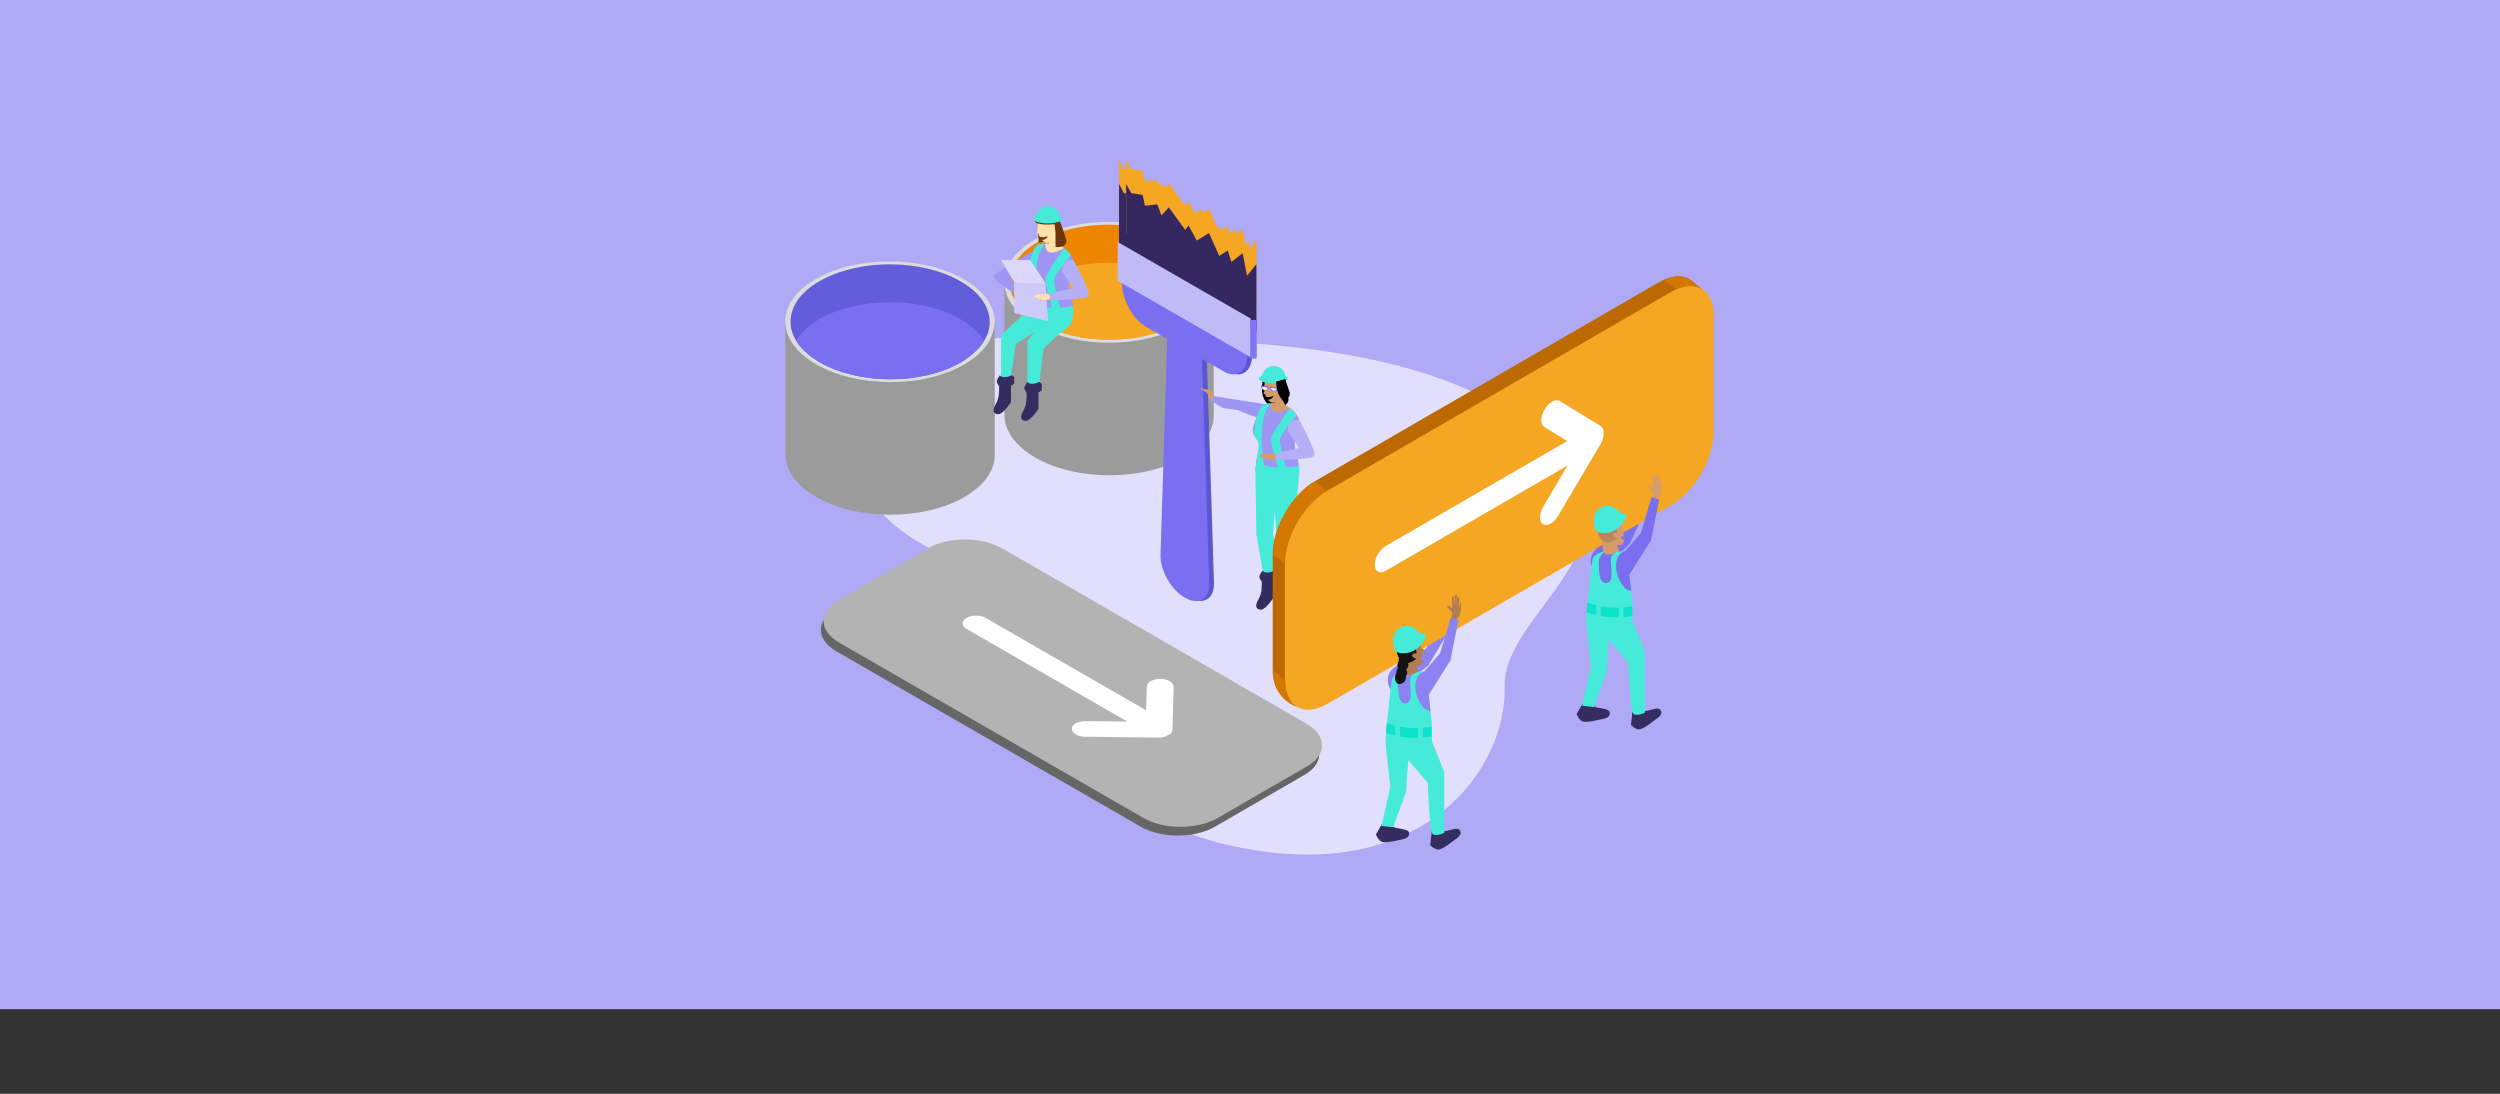 <svg xmlns="http://www.w3.org/2000/svg" id="Capa_1" viewBox="0 0 1090 476.9"><rect x="0" y="0" width="1090" height="476.9" fill="#333333" stroke="none"/><defs><style>.cls-1{fill:none;}.cls-2{fill:#cdc9f9;}.cls-3{fill:#ba865e;}.cls-4{fill:#352861;}.cls-5{fill:#bb6900;}.cls-6{fill:#e2dffc;}.cls-7{fill:#8277f1;}.cls-8{fill:#7a6ff0;}.cls-9{fill:#d49c6b;}.cls-10{fill:#c0bbf8;}.cls-11{fill:#9b9b9b;}.cls-12{fill:#ed8500;}.cls-13{fill:#dbd8fb;}.cls-14{fill:#5a57d0;}.cls-15{fill:#615ddb;}.cls-16{fill:#b47d4f;}.cls-17{fill:#8c82f2;}.cls-18{fill:#fff;}.cls-19{fill:#666;}.cls-20{fill:#938af3;}.cls-21{fill:#d47700;}.cls-22{fill:#b5aff7;}.cls-23{fill:#afa9f6;}.cls-24{fill:#b3b3b3;}.cls-25{fill:#9e96f4;}.cls-26{fill:#352c60;}.cls-27{fill:#131313;}.cls-28{fill:#0be3cd;}.cls-29{fill:#46ead9;}.cls-30{fill:#dcdcdc;}.cls-31{fill:#f5a623;}.cls-32{fill:#6c3506;}.cls-33{fill:#ffe1a9;}</style></defs><rect class="cls-23" width="1090" height="440"></rect><path class="cls-6" d="M664.7,184.1c66.6,48.2-9.8,80.3-8.7,115.3s-34.8,88.2-119.9,69.2c-85.1-18.9-45.1-95-120.6-125-75.4-30-40.2-97.7,27.4-96.3,67.6,1.4,164.8-4.5,221.8,36.7Z"></path><path class="cls-30" d="M529.2,122.7v.8c-.2,6.6-4.6,13.1-13.2,18.2-17.8,10.3-46.7,10.3-64.6,0-8.8-5.1-13.3-11.7-13.5-18.4v-.6c.1-6.6,4.5-13.2,13.2-18.2,17.8-10.3,46.7-10.3,64.6,0,8.8,5.1,13.3,11.7,13.5,18.3Z"></path><path class="cls-12" d="M527,122.7v.7c0,2.7-.9,5.4-2.4,7.9-2.1,3.4-5.5,6.6-10.2,9.4-16.9,9.8-44.4,9.8-61.4,0-4.8-2.8-8.3-6-10.4-9.5-1.6-2.6-2.4-5.3-2.4-8v-.6c.1-6.3,4.3-12.6,12.6-17.3,16.9-9.8,44.4-9.8,61.4,0,8.4,4.8,12.7,11.1,12.8,17.5Z"></path><path class="cls-31" d="M524.6,131.4c-2.1,3.4-5.5,6.6-10.2,9.4-16.9,9.8-44.4,9.8-61.4,0-4.8-2.8-8.3-6-10.4-9.5,2.1-3.4,5.5-6.6,10.2-9.4,16.9-9.8,44.4-9.8,61.4,0,4.8,2.8,8.3,6,10.4,9.5Z"></path><path class="cls-11" d="M529.2,123.5v57.8c0,6.6-4.5,13.1-13.2,18.2-17.8,10.3-46.7,10.3-64.6,0-8.8-5.1-13.3-11.7-13.5-18.4v-57.8c0,6.7,4.6,13.3,13.4,18.4,17.9,10.3,46.8,10.3,64.6,0,8.7-5,13.1-11.6,13.2-18.2Z"></path><path class="cls-30" d="M433.7,139.9v.8c-.2,6.6-4.6,13.1-13.2,18.2-17.8,10.3-46.7,10.3-64.6,0-8.8-5.1-13.3-11.7-13.5-18.4v-.6c.1-6.6,4.5-13.2,13.2-18.2,17.8-10.3,46.7-10.3,64.6,0,8.8,5.1,13.3,11.7,13.5,18.3Z"></path><path class="cls-15" d="M431.5,140v.7c0,2.7-.9,5.4-2.4,7.9-2.1,3.4-5.5,6.6-10.2,9.4-16.9,9.8-44.4,9.8-61.4,0-4.8-2.8-8.3-6-10.4-9.5-1.6-2.6-2.4-5.3-2.4-8v-.6c.1-6.3,4.3-12.6,12.6-17.3,16.9-9.8,44.4-9.8,61.4,0,8.4,4.8,12.7,11.1,12.8,17.5Z"></path><path class="cls-8" d="M429.1,148.6c-2.1,3.4-5.5,6.6-10.2,9.4-16.9,9.8-44.4,9.8-61.4,0-4.8-2.8-8.3-6-10.4-9.5,2.1-3.4,5.5-6.6,10.2-9.4,16.9-9.8,44.4-9.8,61.4,0,4.8,2.8,8.3,6,10.4,9.5Z"></path><path class="cls-11" d="M433.7,140.7v57.8c0,6.6-4.5,13.1-13.2,18.2-17.8,10.3-46.7,10.3-64.6,0-8.8-5.1-13.3-11.7-13.5-18.4v-57.8c0,6.7,4.6,13.3,13.4,18.4,17.9,10.3,46.8,10.3,64.6,0,8.7-5,13.1-11.6,13.2-18.2Z"></path><path class="cls-19" d="M575.2,328.7c0,.8-.1,1.7-.4,2.5-.8,2.5-2.9,4.9-6.3,6.8l-38.7,22.4c-8.9,5.2-23.5,5.2-32.5,0l-132.6-76.4c-3.4-2-5.5-4.4-6.4-6.9-.3-.8-.4-1.7-.4-2.5h0c0-3.4,2.3-6.8,6.7-9.3l38.7-22.4c8.9-5.2,23.4-5.2,32.4,0,0,0,0,0,.1,0l132.6,76.4c4.5,2.6,6.8,6,6.8,9.4Z"></path><path class="cls-24" d="M576.4,324.9c0,.8-.1,1.7-.4,2.5-.8,2.5-2.9,4.9-6.3,6.8l-38.7,22.4c-8.9,5.2-23.5,5.2-32.5,0l-132.6-76.4c-3.4-2-5.5-4.4-6.4-6.9-.3-.8-.4-1.7-.4-2.5h0c0-3.4,2.3-6.8,6.7-9.3l38.7-22.4c8.9-5.2,23.4-5.2,32.4,0,0,0,0,0,.1,0l132.6,76.4c4.5,2.6,6.8,6,6.8,9.4Z"></path><path class="cls-18" d="M511.2,317.8l.5-18.4c0-1.9-2.6-3.4-5.9-3.4-1.6,0-3.1.4-4.1,1s-1.7,1.5-1.7,2.4l-.3,10.3-70-40.3c-2.3-1.3-6-1.3-8.3,0s-2.3,3.5,0,4.8l70.1,40.4-18.4-.2c-3.2,0-5.8,1.5-5.8,3.4,0,.9.7,1.8,1.7,2.4s2.5,1,4.1,1l31.9.4c1.7,0,3.2-.4,4.3-1.1,0,0,.1,0,.2,0,1.1-.6,1.7-1.5,1.7-2.4Z"></path><polygon class="cls-29" points="451.8 132.1 436.5 146 436.4 171.5 439.7 171.5 442.9 149.9 458.8 139.9 451.8 132.1"></polygon><path class="cls-25" d="M450,109.7s-17.1,9.2-16.8,11c.3,1.8,11.5,8.9,11.5,8.9l1.5-1.4-5.9-7.2,10.5-3.2-.8-8Z"></path><path class="cls-25" d="M463.8,144.2c-.5.2-1.1.4-1.7.6-1.1.2-2.4.3-3.9,0-9-1.1-9.6-7.5-8.9-13,0,0,0-.2,0-.3h0c.2-1.6.6-3.2.9-4.5.9-4.2-.9-5.3-1.9-7h0c-.2-.3-.3-.7-.4-1.1-.5-2.3,1.2-5.7,1.2-5.7.8-3.5,1.8-5.2,2.5-6,0,0,0,0,0,0,.4-.4.7-.6.7-.6,2.3-.5,4.3-.6,6-.5,2.3.2,4.1,1,5.5,1.9,1.4.9,2.3,2,3,3,.9,1.3,1.2,2.4,1.2,2.4,0,0-3.2,9.9-1.2,15.1.5,1.3.9,3,1.1,4.9.4,4.2-.3,8.9-4.3,10.7Z"></path><path class="cls-29" d="M463.8,144.2c-.5.2-1.1.4-1.7.6-1.1.2-2.4.3-3.9,0-9-1.1-9.6-7.5-8.9-13,0,0,0,0,0,0,.9.5,2,1,3.3,1.4,1.6.5,3.6.8,6,.9,1.1,0,2.3,0,3.6,0,1.7-.1,3.6-.3,5.7-.7.4,4.2-.3,8.9-4.3,10.7Z"></path><path class="cls-29" d="M462.4,134.2c1,3.7,1.9,6.9,1.9,6.9l-.5,3.2c-.5.2-1.1.4-1.7.6-.9-2.7-2.1-6.6-3.3-10.5-1.8-5.9-3.3-11.7-2.9-13.2.5-2.2,5.2-8.9,8-12.9,1.4.9,2.3,2,3,3-2.4,2.9-7.3,9-7.3,11s1.5,7.2,2.7,12.1Z"></path><path class="cls-29" d="M451.7,121.1c0,5.1.5,9.2,1.1,12.3.7,3.9,1.5,6,1.5,6l-4.3-3.5c.1-.1-.2-1.6-.6-3.9,0-.1,0-.2,0-.3h0c.2-1.6.6-3.2.9-4.5.9-4.2-.9-5.3-1.9-7h0c0-4.5.9-9.1,3.3-12.8,0,0,0,0,0,0,.4-.4.7-.6.7-.6,2.3-.5,1.7-.7,3.4-.5-2.5,2-4.1,6.7-4.1,14.8Z"></path><path class="cls-29" d="M460.3,133.9c-1.7.9-12.4,14.8-12.4,14.8v27.3s4.6-1.7,4.6-1.7c0,0,2.1-21.9,2.6-22.4s12.5-11.8,12.5-11.8l-7.3-6.2Z"></path><path class="cls-22" d="M468.1,113.5s7.6,13.7,6.5,15.5-16.9,1.9-16.9,1.9v-2.9s10.3-2.4,10.3-2.4l-5-7.2s-.2-6.1,5.2-4.9Z"></path><path class="cls-13" d="M456.8,139.9s-1-15.6-1-16.2c0-.6-6.7-10.3-6.7-10.3h-12.7s5.9,9.8,5.9,9.8v13.2s14.6,3.5,14.6,3.5Z"></path><polygon class="cls-2" points="455.8 123.7 442.3 123.2 442.3 136.4 456.8 139.9 455.8 123.7"></polygon><path class="cls-33" d="M456,127.1s.2,1.4,1.7,1.3v2.1s-1.9.4-1.9.4c0,0-5.2-1-5-1.9.2-.9,5.3-.9,5.3-.9v-1Z"></path><path class="cls-26" d="M447.9,166.5s1.2,1.9,5.3,0l1,.9v2.8s-1.4.9-1.4.9v7.1c0,0-3.4,5.3-5.5,5.3s-2.9-1.5-1.1-4.5c1.7-3,1.3-5.8,1.4-6s0-1.8,0-1.8c0,0-1.1-1.3-1-2.1s1.3-2.5,1.3-2.5Z"></path><path class="cls-26" d="M435.9,163.6s1.2,1.9,5.3,0l1,.9v2.8s-1.4.9-1.4.9v7.1c0,0-3.4,5.3-5.5,5.3s-2.9-1.5-1.1-4.5c1.7-3,1.3-5.8,1.4-6s0-1.8,0-1.8c0,0-1.1-1.3-1-2.1,0-.8,1.3-2.5,1.3-2.5Z"></path><path class="cls-33" d="M455.8,106.2s-.5,3.2,1.9,3.8c2.4.6,6.2-1.8,6.2-1.8,0,0-1.7-2.1-8.1-2Z"></path><path class="cls-33" d="M456.8,108.2c0-.4,1.9-5.5,1.9-5.5l3-4.2.3,8.9-5.2.8Z"></path><polygon class="cls-32" points="452.3 95.7 452.9 105.8 456.5 105.1 456.2 95.7 452.3 95.7"></polygon><path class="cls-33" d="M462.2,99.1c0,3.7-2.9,6.8-5.6,6.8-1.9,0-4.3-3-4.3-6.7s2.2-6.7,4.9-6.7,4.9,3,5,6.7Z"></path><path class="cls-32" d="M451.2,96.5s.2,1.9,8.6,1.3l.4,3.8v6.1s5.6.6,4.6-3.3-2.9-8.4-2.9-8.4c0,0-2-3.5-4.7-3.3-2.7.3-5.2,1.4-6,3.8Z"></path><ellipse class="cls-29" cx="456.8" cy="95.4" rx="6.3" ry="2"></ellipse><path class="cls-29" d="M451.2,95.4s1.2-5.5,5.5-5.5,5.3,3.3,5.7,5.5l-5.2,1.3-6-1.3Z"></path><path class="cls-32" d="M453.2,102.9c.3.5,1.4,1,3.6,0,0,0-.4,1.9-3.1,1.7l-.5-1.7Z"></path><polygon class="cls-33" points="453.2 99.1 452.1 101.6 454.3 101.6 453.2 99.1"></polygon><polygon class="cls-20" points="547.9 138.9 548 155.8 546 154.7 491.2 123.1 490 122.4 490 105.5 547.9 138.9"></polygon><path class="cls-14" d="M546,154.7c-.2,7.3-4.7,10.5-10.3,7.3l-9.5-5.5,3.1,97.4c.2,5.1-2.2,8.1-5.8,8.1s-3-.5-4.8-1.5c-6.1-3.5-10.9-12.1-10.6-18.9l2.9-93.9-9.5-5.5c-5.6-3.2-10.1-11.7-10.3-19.2l54.8,31.6Z"></path><polygon class="cls-31" points="487.9 101.9 487.9 69.7 490 73.7 495 74.5 496 79.3 501.4 78.6 503.2 83.4 506.5 80 513.6 89.8 515 87.8 518.6 94.4 523.9 91.1 528.4 101.1 532.1 98.8 533.7 103.8 538.6 99.9 540.5 109.8 544.6 104.7 544.7 134.1 487.9 101.9"></polygon><polygon class="cls-4" points="487.9 112.4 487.9 80.2 490 84.2 495 85 496.1 89.7 501.4 89.1 503.2 93.9 506.5 90.4 513.6 100.3 515 98.3 518.7 104.9 523.9 101.6 528.5 111.6 532.1 109.2 533.7 114.2 538.6 110.4 540.5 120.2 544.6 115.2 544.7 144.6 487.9 112.4"></polygon><polygon class="cls-31" points="491.1 101.9 491 69.7 493.2 73.7 498.2 74.5 499.2 79.3 504.6 78.6 506.4 83.4 509.6 80 516.8 89.8 518.2 87.8 521.8 94.4 527.1 91.1 531.6 101.1 535.2 98.8 536.9 103.8 541.8 99.9 543.7 109.8 547.8 104.7 547.8 134.1 491.1 101.9"></polygon><polygon class="cls-4" points="491.1 112.4 491 80.2 493.2 84.2 498.2 85 499.2 89.7 504.6 89.1 506.4 93.9 509.6 90.4 516.8 100.3 518.2 98.3 521.8 104.9 527.1 101.6 531.6 111.6 535.3 109.2 536.9 114.2 541.8 110.4 543.7 120.2 547.8 115.2 547.8 144.6 491.1 112.4"></polygon><path class="cls-8" d="M489.1,109.7v13c0,7.6,4.6,16.3,10.3,19.6l9.5,5.5-2.9,93.9c-.3,6.8,4.5,15.4,10.6,18.9h0c6.1,3.5,10.9.5,10.6-6.7l-3.1-97.4,9.5,5.5c5.7,3.3,10.3-.2,10.3-7.8v-13s-54.8-31.6-54.8-31.6Z"></path><path class="cls-9" d="M529.5,172.7s-1.4-2.9-3.7-3-2.2-.8-2.2-.8c0,0-.8.7,1.2,1.5,0,0,1.7.6,1.9,2s1,2.4,2.2,2.7.6-2.4.6-2.4Z"></path><path class="cls-25" d="M557.7,177.2l-27.9-4.4c-.4,0-.9,0-1.1.4h0c-.5.6-.5,1.4.1,1.9,1.3,1,3.6,2.6,5.1,2.9,2.4.4,5.9.8,5.9.8,0,0,7.6,3.8,14.5,4.3l3.4-5.9Z"></path><path d="M550.7,165.4s-2.3,7.7,2.8,11.4,3.7-.8,3.7-.8l-2.6-10.6h-3.8Z"></path><path class="cls-25" d="M562.2,213.9c-.5.2-1.1.4-1.7.6-1.1.2-2.4.3-3.9,0-9-1.1-9.6-7.5-8.9-13,0,0,0-.2,0-.3h0c.2-1.6.6-3.2.9-4.5.9-4.2-.9-5.3-1.9-7h0c-.2-.3-.3-.7-.4-1.1-.5-2.3,1.2-5.7,1.2-5.7.8-3.5,1.8-5.2,2.5-6,0,0,0,0,0,0,.4-.4.7-.6.7-.6,2.3-.5,4.3-.6,6-.5,2.3.2,4.1,1,5.5,1.9,1.4.9,2.3,2,3,3,.9,1.3,1.2,2.4,1.2,2.4,0,0-3.2,9.9-1.2,15.1.5,1.3.9,3,1.1,4.9.4,4.2-.3,8.9-4.3,10.7Z"></path><path class="cls-29" d="M562.2,213.9c-.5.2-1.1.4-1.7.6-1.1.2-2.4.3-3.9,0-9-1.1-9.6-7.8-8.8-13.3,0,0,0,.3,0,.3.9.5,2,1,3.3,1.4,1.6.5,3.6.8,6,.9,1.1,0,2.3,0,3.6,0,1.7-.1,3.6-.3,5.7-.7.4,4.2-.3,8.9-4.3,10.7Z"></path><path class="cls-29" d="M560.8,203.9c1,3.7,1.9,6.9,1.9,6.9l-.5,3.2c-.5.2-1.1.4-1.7.6-.9-2.7-2.1-6.6-3.3-10.5-1.8-5.9-3.3-11.7-2.9-13.2.5-2.2,5.2-8.9,8-12.9,1.4.9,2.3,2,3,3-2.4,2.9-7.3,9-7.3,11s1.5,7.2,2.7,12.1Z"></path><path class="cls-29" d="M550.1,190.8c0,5.1.5,9.2,1.1,12.3.7,3.9,1.5,6,1.5,6l-4.3-3.5c.1-.1-.2-1.6-.6-3.9,0-.1,0-.2,0-.3h0c.2-1.6.6-3.2.9-4.5.9-4.2-.9-5.3-1.9-7h0c0-4.5.9-9.1,3.3-12.8,0,0,0,0,0,0,.4-.4.7-.6.7-.6,2.3-.5,1.7-.7,3.4-.5-2.5,2-4.1,6.7-4.1,14.8Z"></path><path class="cls-22" d="M566.5,183.2s7.6,13.7,6.5,15.5-16.9,1.9-16.9,1.9v-2.9s10.3-2.4,10.3-2.4l-5-7.2s-.2-6.1,5.2-4.9Z"></path><path class="cls-9" d="M554.4,196.8s.2,1.4,1.7,1.3v2.1s-1.9.4-1.9.4c0,0-5.2-1-5-1.9.2-.9,5.3-.9,5.3-.9v-1Z"></path><path class="cls-9" d="M554.2,175.9s-.5,3.2,1.9,3.8c2.4.6,6.2-1.8,6.2-1.8,0,0-1.7-2.1-8.1-2Z"></path><path class="cls-9" d="M555.2,177.8c0-.4,1.9-5.5,1.9-5.5l3-4.2.3,8.9-5.2.8Z"></path><path class="cls-9" d="M560.6,168.8c0,3.7-2.9,6.8-5.6,6.8-1.9,0-3.8-3-3.8-6.7s1.8-6.8,4.5-6.8,4.9,3,5,6.7Z"></path><ellipse class="cls-29" cx="555.2" cy="165.1" rx="6.3" ry="2"></ellipse><path d="M551.6,172.6c.3.5,1.4,1,3.6,0,0,0-.4,1.9-3.1,1.7l-.5-1.7Z"></path><path class="cls-29" d="M555,208.5l1.6,26.6,3.1,16.8s1.6,3.8,4.6.2c0,0,2-5.2-.3-17.7l2.5-28.5-11.4,2.7Z"></path><path class="cls-29" d="M547.3,203.4l.5,29.7,3,17.3s1.7,3.6,4.6,0c0,0,2-5.5-.4-17.9l2.5-28.5-10.3-.5Z"></path><path class="cls-26" d="M559.3,250s1.2,1.9,5.3,0l1,.9v2.8s-1.4.9-1.4.9v7.1c0,0-3.4,5.3-5.5,5.3s-2.9-1.5-1.1-4.5c1.7-3,1.3-5.8,1.4-6s0-1.8,0-1.8c0,0-1.1-1.3-1-2.1,0-.8,1.3-2.5,1.3-2.5Z"></path><path class="cls-26" d="M550.4,248.8s1.2,1.9,5.3,0l1,.9v2.8s-1.4.9-1.4.9v7.1c0,0-3.4,5.3-5.5,5.3s-2.9-1.5-1.1-4.5c1.7-3,1.3-5.8,1.4-6s0-1.8,0-1.8c0,0-1.1-1.3-1-2.1,0-.8,1.3-2.5,1.3-2.5Z"></path><path class="cls-18" d="M549.9,168.4l3,.3s-.3,1.4-1.4,1.4-1.5-.9-1.6-1.7Z"></path><path class="cls-8" d="M551.6,170.3h0c-1.2,0-1.7-1-1.8-1.9v-.3s3.5.4,3.5.4v.2c0,0-.4,1.5-1.6,1.5ZM550.2,168.7c.1.5.4,1.2,1.4,1.3h0c.7,0,1-.6,1.1-1l-2.5-.3Z"></path><path class="cls-18" d="M553.8,169l3,.2s-.3,1.4-1.3,1.4-1.6-.9-1.7-1.6Z"></path><path class="cls-8" d="M555.5,170.8c-1.2,0-1.7-.9-1.8-1.8v-.3s3.5.3,3.5.3v.2c0,0-.3,1.5-1.6,1.6,0,0,0,0,0,0ZM554.1,169.2c.1.5.5,1.2,1.4,1.2.7,0,1-.7,1.1-1l-2.5-.2Z"></path><path class="cls-18" d="M552.7,169.2s.4-.4,1.2.1"></path><path class="cls-8" d="M553.8,169.5c-.7-.4-1.1-.1-1.2-.1v-.4c.1,0,.4-.4,1.4.2l-.2.3Z"></path><line class="cls-8" x1="556.5" y1="169.6" x2="559.1" y2="169.4"></line><rect class="cls-8" x="556.5" y="169.3" width="2.6" height=".4" transform="translate(-9.4 34.7) rotate(-3.5)"></rect><path class="cls-9" d="M552.9,169.2c-.5.2-2.2,2-2,2.4s2.3.2,2.3.2l.6-2.3s-.3-.4-.8-.2Z"></path><path d="M556.4,166.4s0,4.6,2,7.1,2,3.2,2,3.2c0,0,1.9-1.4,1.3-3.4,0,0,1-.9.5-2.5s-1.6-4.3-1.8-5.7l-3.9,1.2Z"></path><path class="cls-29" d="M549.6,165.1s1.2-5.5,5.5-5.5,5.3,3.3,5.7,5.5l-5.2,1.3-6-1.3Z"></path><polygon class="cls-10" points="545.3 155.8 487.3 122.4 487.3 105.5 545.3 138.9 545.3 155.8"></polygon><rect class="cls-7" x="545.3" y="138.9" width="2.7" height="16.9" transform="translate(-.2 .6) rotate(0)"></rect><path class="cls-8" d="M694.2,241.7c2.3-5.1,12.6-8.7,12.6-8.7l8.4-14.1,3,1.9-7.7,16.4-13.9,13.3s-4.7-3.6-2.4-8.7Z"></path><path class="cls-16" d="M622.8,271s-.3-1.1.4-2.1c.6-.8.3-1.8.7-2.6s2-2.1,2-2.1c0,0-.7-.7-1.6.3l-.7.5s.2-3.1.2-3.6c.1-.8.2-1.7.2-1.7h-.7s-.5,3.8-.5,3.8v-4.3s-.9,0-.9,0l-.4,4.8v-3.9c0,0-.7.2-.7.2l-.3,4.5-.4-2.4-.4.4s.6,5.4.6,5.7c0,.6-.2,1.2-.3,2-.1.8,2.9.6,2.9.6Z"></path><path class="cls-17" d="M605.9,293.2c2.8-4.8,13.5-7.4,13.5-7.4l9.8-13.2,2.8,2.1-9.3,15.5-15.2,11.8s-4.3-4-1.5-8.9Z"></path><path class="cls-5" d="M741.9,133.5v50.6c0,11.7-8.2,26-18.4,31.9l-150.1,86.8c-10.2,5.9-18.5,1.2-18.5-10.5v-50.6c0-.1,0-.3,0-.4.2-11.4,8.1-25.2,17.9-31.2.2-.1.3-.2.5-.3l150.1-86.8c10.2-5.9,18.5-1.2,18.5,10.5Z"></path><path class="cls-31" d="M747.2,137.6v50.6c0,11.7-8.2,26-18.4,31.9l-150.1,86.8c-10.2,5.9-18.5,1.2-18.5-10.5v-50.6c0-11.7,8.1-25.9,18.3-31.8,0,0,0,0,.1,0l150.1-86.8c10.2-5.9,18.5-1.2,18.5,10.5Z"></path><path class="cls-18" d="M697.8,185.7l-17.8-10.9c-1.8-1-4.8.7-6.6,3.8-.9,1.6-1.4,3.2-1.4,4.6s.5,2.5,1.4,3l9.9,6.1-79.2,45.8c-2.6,1.5-4.7,5.1-4.7,8.1,0,3,2.1,4.2,4.7,2.7l79.3-45.9-10.6,18c-1.8,3.2-1.8,6.6,0,7.6.9.5,2.1.4,3.3-.3s2.4-1.9,3.3-3.5l18.4-31.1c1-1.7,1.4-3.4,1.4-4.8,0,0,0-.1,0-.2,0-1.4-.5-2.5-1.4-3Z"></path><path class="cls-21" d="M742.2,126.1l-5.1-4.1s-3.9-3.4-11.6,0l5.3,4.2s6.2-3.3,11.4,0Z"></path><path class="cls-21" d="M578.5,214c-10.1,5.9-18.3,20.1-18.3,31.8h0s-5.1-4-5.1-4c0-.2,0-.4-.1-.5.2-11.4,8.1-25.2,17.9-31.2.3,0,.5-.1.5-.1l5.1,4Z"></path><path class="cls-21" d="M560.4,296.5l-5.2-4.1s-1.2,11.8,10.9,16.1c0,0-5.7-2.3-5.7-12Z"></path><path class="cls-16" d="M632.9,270s.5-3-.2-3.5c-.7-.5-1.9-2.2-1.9-2.2,0,0,.8-.6,1.6.4l.7.5s0-3.1,0-3.6c0-.8,0-1.7,0-1.7h.7s.3,3.8.3,3.8l.2-4.3h.9s0,4.8,0,4.8l.2-3.9.8.2v4.5s.6-2.3.6-2.3l.4.5s-.4,3.3-.4,3.6-.3,1.8-.6,2-1.3,1-1.3,1.8-2.1-.7-2.1-.7Z"></path><path class="cls-26" d="M624.3,361.8l-.7,6.7s1.7,1.9,3.6,1.9c1.9,0,7.1-4.3,7.1-4.3,0,0,3-1.7,2.5-3.4s-1.7-1.6-4.6-.8c-2.6.7-3.4,1-5.3-1.3-1.9-2.4-2.6,1.4-2.6,1.4Z"></path><path class="cls-26" d="M603.3,358l-3.4,5.8s.8,2.4,2.5,3.2c1.7.8,8.2-.9,8.2-.9,0,0,3.4-.3,3.7-2.1.4-1.8-.9-2.2-3.8-2.7s-3.5-.5-4.3-3.5c-.8-3-2.9.1-2.9.1Z"></path><path class="cls-29" d="M602.3,360.1l5.1.6,5.6-15.3,1-14,8.5,9.9s.7,19.5,1.8,21.8c1.1,2.2,5.4,0,5.4,0v-26.4s-5.4-13.6-5.4-13.6v-2.1s0-4.3,0-4.3v-1.1s-.6-5.5-.6-5.5l-1.7-15.6-.2-1.7h-10.2s-4.5,1.3-4.8,3.6c-.3,2.2-1.3,10.9-2.1,18.8-.2,1.6-.3,3.1-.4,4.3-.2,1.7-.2,2.9-.2,3.4,0,2.6,2.1,20,2.1,20l-3.9,17.3Z"></path><path class="cls-28" d="M604.3,319.5c4.6,1.6,9,2.2,12.9,2.2,2.6,0,5-.3,7-.6v-4.3c-4.8.9-12,1.3-19.5-1.6-.2,1.6-.3,3.1-.4,4.3Z"></path><rect class="cls-29" x="618.5" y="315.6" width="2" height="7.9" transform="translate(1239.3 638.5) rotate(179.9)"></rect><rect class="cls-29" x="608.6" y="315.1" width="2" height="7.9" transform="translate(1219.5 637.6) rotate(179.9)"></rect><path class="cls-16" d="M608.9,283.8c.9,4.1,3.9,7,6.9,6.4,1.6-.3,3.9.6,4.5-1.1.1-.3.2-.8.2-1.3-1.3,0-1.4-1.4-1.4-1.4.6.2,1,0,1.3-.2-.2-1.7-.6-3.5-.9-4.7-.9-4.1-3.9-7-6.9-6.4-2.9.6-4.6,4.5-3.7,8.6Z"></path><path class="cls-17" d="M617.1,299.3c0,5.6,3.7,10.7,6.6,10.8l-1.7-15.6-1.1-1.7s-3.9.9-3.8,6.5Z"></path><path class="cls-17" d="M612.7,306.7c3.8,0,2-6.9,2.1-10.2.1-3.3,3.7-3.7,3.7-3.7h-6c-1.7,1-3,3.2-2.9,4.4.1,1.1-.7,9.5,3.1,9.5Z"></path><path class="cls-16" d="M616.9,288.2l1.5,4.6s-3,1.6-4.8,1.5c-1.8-.1-2.1-1.5-2.1-1.5l-1-7.2,6.3,2.5Z"></path><polygon class="cls-16" points="619.2 282.3 621.7 283.8 619.5 285.1 619.2 282.3"></polygon><path class="cls-27" d="M617,281.6l.7,3.3s-1.9-.4-2,.8,1.9,1.4,1.8,1.5-2.1,1.9-4.1,1.9-4.3-2.3-4.4-5.3c-.1-3,8.1-2.2,8.1-2.2Z"></path><path class="cls-29" d="M607.8,282.2c-.1,1.1.4,2.3,3.3,2.6,5.6.6,10-4.6,10.5-7.1.3-1.4-1.3-1.7-2.7-1.6-1.3-1.7-3.5-3.7-6.3-3.2-4.6.9-5.9,5-4.9,9.3Z"></path><path class="cls-17" d="M617.7,296.3c.6-.3,10.2-11.5,10.2-11.5l4.7-15.7,3.3,1.1-3.5,17.7-10.3,16.3-4.4-7.8Z"></path><path class="cls-27" d="M610.6,285.6s-2,2.5.6,4.6c0,0,2.8.4,3.4-2.3.6-2.7-4-2.3-4-2.3Z"></path><path class="cls-27" d="M610,288s-2,2.5.6,4.6c0,0,2.8.4,3.4-2.3.6-2.7-4-2.3-4-2.3Z"></path><path class="cls-27" d="M609.5,291.3s-2,2.5.6,4.6c0,0,2.8.4,3.4-2.3.6-2.7-4-2.3-4-2.3Z"></path><path class="cls-27" d="M608.9,293.6s-2,2.5.6,4.6c0,0,2.8.4,3.4-2.3s-4-2.3-4-2.3Z"></path><path class="cls-9" d="M720.4,217.5s.5-3-.2-3.5c-.7-.5-1.9-2.2-1.9-2.2,0,0,.8-.6,1.6.4l.7.5s0-3.1,0-3.6c0-.8,0-1.7,0-1.7h.7s.3,3.8.3,3.8l.2-4.3h.9s0,4.8,0,4.8l.2-3.9.8.2v4.5s.6-2.3.6-2.3l.4.5s-.4,3.3-.4,3.6-.3,1.8-.6,2-1.3,1-1.3,1.8c0,.9-2.1-.7-2.1-.7Z"></path><path class="cls-26" d="M711.8,309.4l-.7,6.7s1.7,1.9,3.6,1.9c1.9,0,7.1-4.3,7.1-4.3,0,0,3-1.7,2.5-3.4s-1.7-1.6-4.6-.8c-2.6.7-3.4,1-5.3-1.3-1.9-2.4-2.6,1.4-2.6,1.4Z"></path><path class="cls-26" d="M690.8,305.5l-3.4,5.8s.8,2.4,2.5,3.2,8.2-.9,8.2-.9c0,0,3.4-.3,3.7-2.1.4-1.8-.9-2.2-3.8-2.7s-3.5-.5-4.3-3.5c-.8-3-2.9.1-2.9.1Z"></path><path class="cls-29" d="M689.8,307.7l5.1.6,5.6-15.3,1-14,8.5,9.9s.7,19.5,1.8,21.8c1.1,2.2,5.4,0,5.4,0v-26.4s-5.4-13.6-5.4-13.6v-2.1s0-4.3,0-4.3v-1.1s-.6-5.5-.6-5.5l-1.7-15.6-.2-1.7h-10.2s-4.5,1.3-4.8,3.6c-.3,2.2-1.3,10.9-2.1,18.8-.2,1.6-.3,3.1-.4,4.3-.2,1.7-.2,2.9-.2,3.4,0,2.6,2.1,20,2.1,20l-3.9,17.3Z"></path><path class="cls-28" d="M691.8,267c4.6,1.6,9,2.2,12.9,2.2,2.6,0,5-.3,7-.6v-4.3c-4.8.9-12,1.3-19.5-1.6-.2,1.6-.3,3.1-.4,4.3Z"></path><rect class="cls-29" x="706" y="263.1" width="2" height="7.9" transform="translate(1414.3 533.5) rotate(179.9)"></rect><rect class="cls-29" x="696.1" y="262.7" width="2" height="7.9" transform="translate(1394.5 532.5) rotate(179.9)"></rect><path class="cls-9" d="M696.5,231.3c.9,4.1,3.9,7,6.9,6.4,1.6-.3,3.9.6,4.5-1.1.1-.3.2-.8.2-1.3-1.3,0-1.4-1.4-1.4-1.4.6.2,1,0,1.3-.2-.2-1.7-.6-3.5-.9-4.7-.9-4.1-3.9-7-6.9-6.4-2.9.6-4.6,4.5-3.7,8.6Z"></path><path class="cls-8" d="M704.6,246.8c0,5.6,3.7,10.7,6.6,10.8l-1.7-15.6-1.1-1.7s-3.9.9-3.8,6.5Z"></path><path class="cls-8" d="M700.2,254.2c3.8,0,2-6.9,2.1-10.2.1-3.3,3.7-3.7,3.7-3.7h-6c-1.7,1-3,3.2-2.9,4.4.1,1.1-.7,9.5,3.1,9.5Z"></path><path class="cls-9" d="M704.4,235.7l1.5,4.6s-3,1.6-4.8,1.5-2.1-1.5-2.1-1.5l-1-7.2,6.3,2.5Z"></path><polygon class="cls-9" points="706.7 229.8 709.2 231.3 707 232.6 706.7 229.8"></polygon><path class="cls-3" d="M704.6,229.1l.7,3.3s-1.9-.4-2,.8,1.9,1.4,1.8,1.5-2.1,1.9-4.1,1.9-4.3-2.3-4.4-5.3c-.1-3,8.1-2.2,8.1-2.2Z"></path><path class="cls-29" d="M695.3,229.8c-.1,1.1.4,2.3,3.3,2.6,5.6.6,10-4.6,10.5-7.1.3-1.4-1.3-1.7-2.7-1.6-1.3-1.7-3.5-3.7-6.3-3.2-4.6.9-5.9,5-4.9,9.3Z"></path><path class="cls-8" d="M705.2,243.9c.6-.3,10.2-11.5,10.2-11.5l4.7-15.7,3.3,1.1-3.5,17.7-10.3,16.3-4.4-7.8Z"></path><line class="cls-1" x1="567.6" y1="272.5" x2="567.6" y2="272.4"></line><line class="cls-1" x1="567.6" y1="269" x2="567.6" y2="268.4"></line><path class="cls-1" d="M567.6,269v3.4c0,2.3-1.5,4.6-4.5,6.4l-26.3,15.2c-6.1,3.5-16,3.5-22.1,0l-90.3-52c-3.1-1.8-4.6-4.1-4.6-6.4v-3.4c0,.6,0,1.1.3,1.7.6,1.7,2,3.4,4.3,4.7l90.3,52c6.1,3.5,16,3.5,22.1,0l26.3-15.2c2.3-1.3,3.7-2.9,4.3-4.6.2-.6.3-1.1.3-1.7Z"></path><line class="cls-1" x1="419.7" y1="232.1" x2="419.7" y2="232"></line></svg>